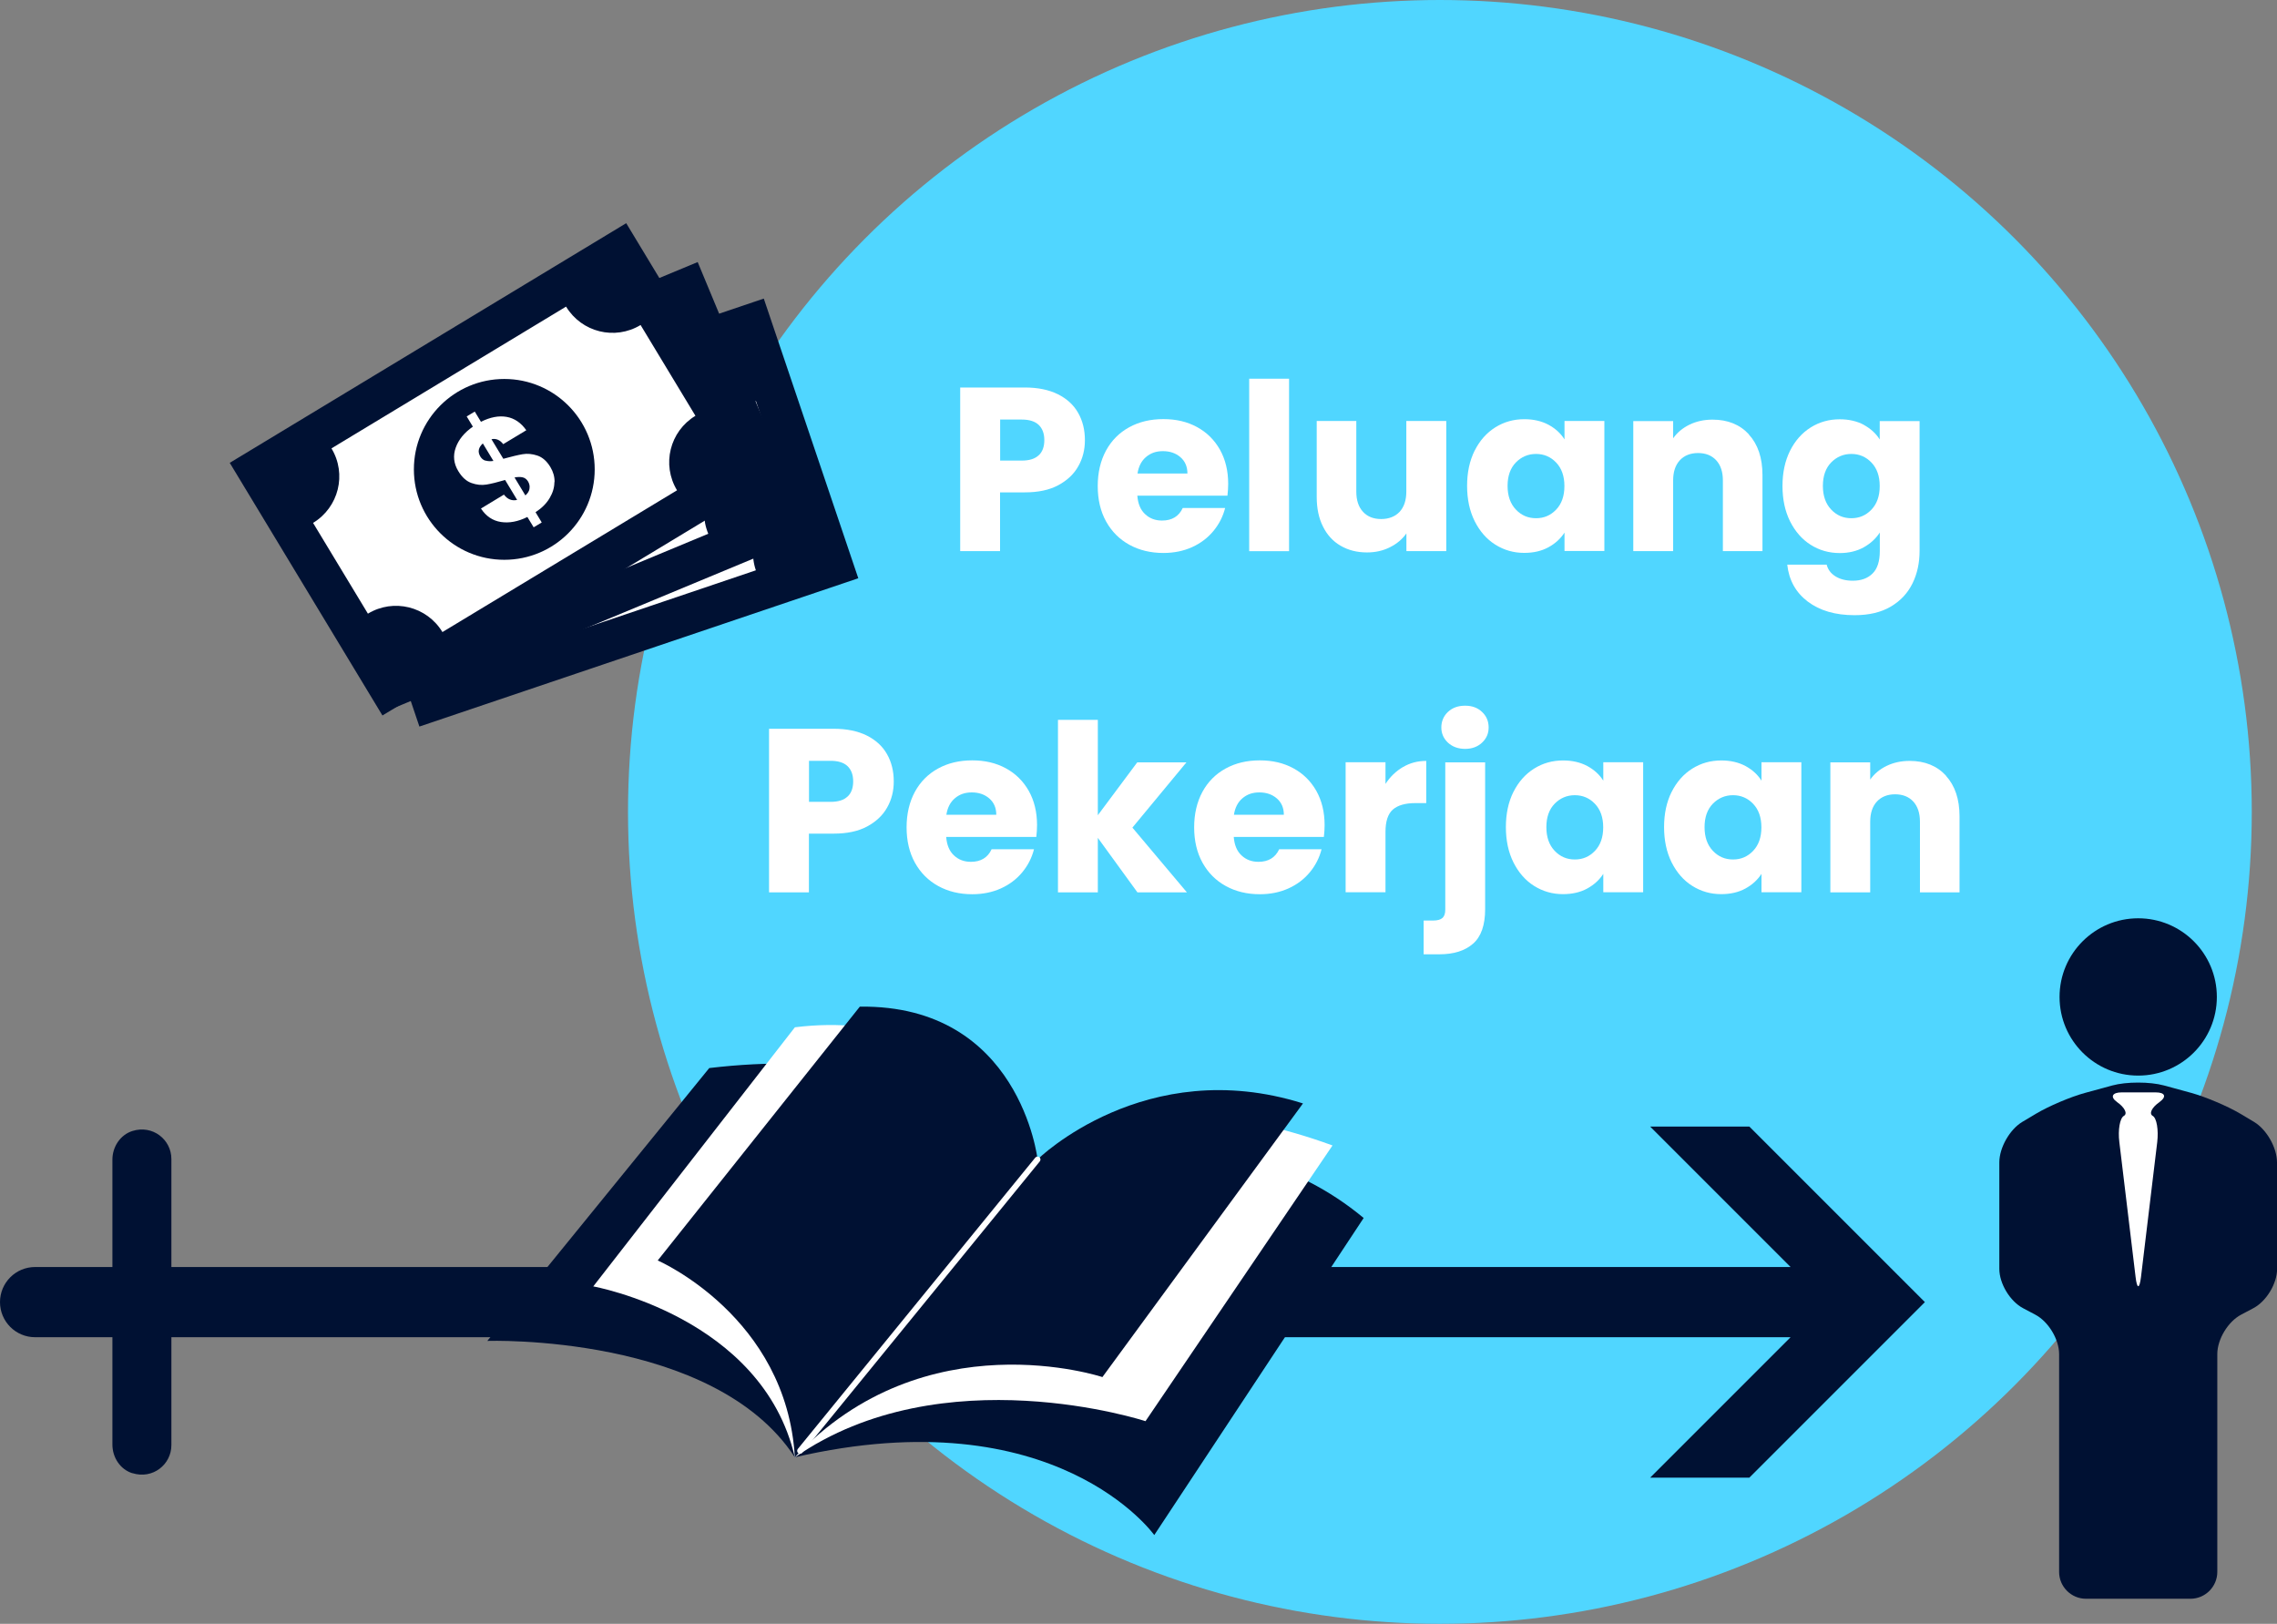 <?xml version="1.0" encoding="UTF-8"?><svg xmlns="http://www.w3.org/2000/svg" viewBox="0 0 253.62 180.86"><rect x="0" y="0" width="253.62" height="180.86" fill="#808080" stroke="none"/><defs><style>.d{fill:#fff;}.e{fill:#013;}.f{fill:#50d6ff;}</style></defs><g id="a"/><g id="b"><g id="c"><g><circle class="f" cx="160.38" cy="90.43" r="90.43"/><g><path class="d" d="M98.82,89.93c-.48,.87-1.23,1.58-2.23,2.12-1,.54-2.25,.8-3.74,.8h-2.75v6.54h-4.44v-18.22h7.19c1.45,0,2.68,.25,3.69,.75,1,.5,1.76,1.19,2.26,2.08,.5,.88,.75,1.89,.75,3.04,0,1.06-.24,2.02-.73,2.89Zm-4.41-1.21c.42-.4,.62-.96,.62-1.69s-.21-1.29-.62-1.69c-.42-.4-1.05-.6-1.89-.6h-2.41v4.57h2.41c.85,0,1.48-.2,1.89-.6Z"/><path class="d" d="M115.43,93.22h-10.04c.07,.9,.36,1.59,.87,2.06,.51,.48,1.14,.71,1.88,.71,1.11,0,1.88-.47,2.31-1.4h4.72c-.24,.95-.68,1.81-1.31,2.57-.63,.76-1.42,1.36-2.37,1.79-.95,.43-2.02,.65-3.19,.65-1.42,0-2.68-.3-3.79-.91-1.11-.61-1.97-1.47-2.6-2.6-.62-1.12-.93-2.44-.93-3.94s.31-2.82,.92-3.95c.61-1.12,1.47-1.99,2.58-2.6,1.11-.61,2.38-.91,3.81-.91s2.65,.29,3.74,.88c1.09,.59,1.94,1.43,2.56,2.52,.61,1.09,.92,2.36,.92,3.81,0,.42-.03,.85-.08,1.3Zm-4.46-2.47c0-.76-.26-1.37-.78-1.82-.52-.45-1.17-.67-1.95-.67s-1.37,.22-1.88,.65c-.51,.43-.83,1.05-.95,1.84h5.55Z"/><path class="d" d="M126.69,99.39l-4.41-6.07v6.07h-4.44v-19.21h4.44v10.62l4.39-5.89h5.48l-6.02,7.27,6.07,7.21h-5.5Z"/><path class="d" d="M147.46,93.22h-10.04c.07,.9,.36,1.59,.87,2.06,.51,.48,1.14,.71,1.88,.71,1.11,0,1.88-.47,2.31-1.4h4.72c-.24,.95-.68,1.81-1.31,2.57-.63,.76-1.42,1.36-2.37,1.79-.95,.43-2.02,.65-3.19,.65-1.42,0-2.68-.3-3.79-.91-1.11-.61-1.97-1.47-2.6-2.6-.62-1.12-.93-2.44-.93-3.94s.31-2.82,.92-3.95c.61-1.12,1.47-1.99,2.58-2.6,1.11-.61,2.38-.91,3.81-.91s2.65,.29,3.74,.88c1.09,.59,1.94,1.43,2.56,2.52,.61,1.09,.92,2.36,.92,3.81,0,.42-.03,.85-.08,1.3Zm-4.46-2.47c0-.76-.26-1.37-.78-1.82-.52-.45-1.17-.67-1.95-.67s-1.37,.22-1.88,.65c-.51,.43-.83,1.05-.95,1.84h5.55Z"/><path class="d" d="M156.26,85.44c.78-.46,1.64-.69,2.6-.69v4.7h-1.22c-1.11,0-1.94,.24-2.49,.71-.55,.48-.83,1.31-.83,2.5v6.72h-4.44v-14.48h4.44v2.41c.52-.8,1.17-1.42,1.95-1.88Z"/><path class="d" d="M165.42,101.26c0,1.78-.45,3.07-1.35,3.85-.9,.79-2.15,1.18-3.76,1.18h-1.74v-3.76h1.06c.48,0,.83-.1,1.04-.29,.21-.19,.31-.5,.31-.93v-16.4h4.44v16.35Zm-4.14-18.54c-.49-.46-.74-1.03-.74-1.7s.25-1.27,.74-1.73c.49-.46,1.13-.69,1.91-.69s1.39,.23,1.88,.69,.74,1.03,.74,1.73-.25,1.24-.74,1.7-1.12,.69-1.88,.69-1.41-.23-1.91-.69Z"/><path class="d" d="M168.57,88.21c.56-1.12,1.33-1.99,2.3-2.6,.97-.61,2.05-.91,3.24-.91,1.02,0,1.92,.21,2.69,.62,.77,.42,1.36,.96,1.78,1.63v-2.05h4.44v14.48h-4.44v-2.05c-.43,.67-1.03,1.22-1.8,1.64-.77,.42-1.67,.62-2.69,.62-1.18,0-2.25-.31-3.22-.92-.97-.61-1.73-1.49-2.3-2.62-.56-1.13-.84-2.44-.84-3.93s.28-2.79,.84-3.92Zm9.08,1.32c-.61-.64-1.36-.96-2.24-.96s-1.63,.32-2.25,.95c-.61,.63-.92,1.5-.92,2.61s.31,1.99,.92,2.63c.61,.65,1.36,.97,2.25,.97s1.63-.32,2.24-.96c.61-.64,.92-1.51,.92-2.62s-.31-1.98-.92-2.62Z"/><path class="d" d="M186.19,88.21c.56-1.12,1.33-1.99,2.3-2.6,.97-.61,2.05-.91,3.24-.91,1.02,0,1.92,.21,2.69,.62,.77,.42,1.36,.96,1.78,1.63v-2.05h4.44v14.48h-4.44v-2.05c-.43,.67-1.03,1.22-1.8,1.64-.77,.42-1.67,.62-2.69,.62-1.18,0-2.25-.31-3.22-.92-.97-.61-1.73-1.49-2.3-2.62-.56-1.13-.84-2.44-.84-3.93s.28-2.79,.84-3.92Zm9.08,1.32c-.61-.64-1.36-.96-2.24-.96s-1.63,.32-2.25,.95c-.61,.63-.92,1.5-.92,2.61s.31,1.99,.92,2.63c.61,.65,1.36,.97,2.25,.97s1.63-.32,2.24-.96c.61-.64,.92-1.51,.92-2.62s-.31-1.98-.92-2.62Z"/><path class="d" d="M216.74,86.4c1.01,1.1,1.52,2.61,1.52,4.53v8.46h-4.41v-7.86c0-.97-.25-1.72-.75-2.26-.5-.54-1.18-.8-2.02-.8s-1.52,.27-2.02,.8c-.5,.54-.75,1.29-.75,2.26v7.86h-4.44v-14.48h4.44v1.92c.45-.64,1.06-1.15,1.82-1.52,.76-.37,1.62-.56,2.57-.56,1.7,0,3.05,.55,4.06,1.65Z"/></g><g><path class="d" d="M120.11,51.92c-.48,.87-1.23,1.58-2.23,2.12-1,.54-2.25,.8-3.74,.8h-2.75v6.54h-4.44v-18.22h7.19c1.45,0,2.68,.25,3.69,.75,1,.5,1.76,1.19,2.26,2.08,.5,.88,.75,1.89,.75,3.04,0,1.06-.24,2.02-.73,2.89Zm-4.41-1.21c.42-.4,.62-.96,.62-1.69s-.21-1.29-.62-1.69c-.42-.4-1.05-.6-1.89-.6h-2.41v4.57h2.41c.85,0,1.48-.2,1.89-.6Z"/><path class="d" d="M136.72,55.21h-10.04c.07,.9,.36,1.59,.87,2.06,.51,.48,1.14,.71,1.88,.71,1.11,0,1.88-.47,2.31-1.4h4.72c-.24,.95-.68,1.81-1.31,2.57-.63,.76-1.42,1.36-2.37,1.79-.95,.43-2.02,.65-3.19,.65-1.42,0-2.68-.3-3.79-.91-1.11-.61-1.97-1.47-2.6-2.6-.62-1.12-.93-2.44-.93-3.94s.31-2.82,.92-3.95c.61-1.12,1.47-1.99,2.58-2.6,1.11-.61,2.38-.91,3.81-.91s2.65,.29,3.74,.88c1.09,.59,1.94,1.43,2.56,2.52,.61,1.09,.92,2.36,.92,3.81,0,.42-.03,.85-.08,1.3Zm-4.46-2.47c0-.76-.26-1.37-.78-1.82-.52-.45-1.17-.67-1.95-.67s-1.37,.22-1.88,.65c-.51,.43-.83,1.05-.95,1.84h5.55Z"/><path class="d" d="M143.58,42.18v19.21h-4.44v-19.21h4.44Z"/><path class="d" d="M161.09,46.9v14.48h-4.44v-1.97c-.45,.64-1.06,1.16-1.83,1.54-.77,.39-1.62,.58-2.56,.58-1.11,0-2.09-.25-2.93-.74-.85-.49-1.51-1.21-1.97-2.14-.47-.93-.7-2.03-.7-3.3v-8.46h4.41v7.86c0,.97,.25,1.72,.75,2.26,.5,.54,1.18,.8,2.02,.8s1.55-.27,2.05-.8c.5-.54,.75-1.29,.75-2.26v-7.86h4.44Z"/><path class="d" d="M164.25,50.2c.56-1.12,1.33-1.99,2.3-2.6,.97-.61,2.05-.91,3.24-.91,1.02,0,1.92,.21,2.69,.62,.77,.42,1.36,.96,1.78,1.63v-2.05h4.44v14.48h-4.44v-2.05c-.43,.67-1.03,1.22-1.8,1.64-.77,.42-1.67,.62-2.69,.62-1.18,0-2.25-.31-3.22-.92-.97-.61-1.73-1.49-2.3-2.62-.56-1.13-.84-2.44-.84-3.93s.28-2.79,.84-3.92Zm9.08,1.32c-.61-.64-1.36-.96-2.24-.96s-1.63,.32-2.25,.95c-.61,.63-.92,1.5-.92,2.61s.31,1.99,.92,2.63c.61,.65,1.36,.97,2.25,.97s1.63-.32,2.24-.96c.61-.64,.92-1.51,.92-2.62s-.31-1.98-.92-2.62Z"/><path class="d" d="M194.79,48.39c1.01,1.1,1.52,2.61,1.52,4.53v8.46h-4.41v-7.86c0-.97-.25-1.72-.75-2.26-.5-.54-1.18-.8-2.02-.8s-1.52,.27-2.02,.8c-.5,.54-.75,1.29-.75,2.26v7.86h-4.44v-14.48h4.44v1.92c.45-.64,1.06-1.15,1.82-1.52,.76-.37,1.62-.56,2.57-.56,1.7,0,3.05,.55,4.06,1.65Z"/><path class="d" d="M207.59,47.32c.77,.42,1.36,.96,1.78,1.63v-2.05h4.44v14.46c0,1.33-.26,2.54-.79,3.62-.53,1.08-1.33,1.94-2.41,2.58-1.08,.64-2.43,.96-4.04,.96-2.15,0-3.88-.51-5.22-1.52-1.33-1.01-2.09-2.38-2.28-4.11h4.39c.14,.55,.47,.99,.99,1.31,.52,.32,1.16,.48,1.92,.48,.92,0,1.65-.26,2.19-.79,.55-.53,.82-1.37,.82-2.53v-2.05c-.43,.67-1.03,1.22-1.79,1.65-.76,.42-1.65,.64-2.67,.64-1.19,0-2.28-.31-3.24-.92-.97-.61-1.73-1.49-2.3-2.62-.56-1.13-.84-2.44-.84-3.93s.28-2.79,.84-3.92c.56-1.12,1.33-1.99,2.3-2.6,.97-.61,2.05-.91,3.24-.91,1.02,0,1.92,.21,2.69,.62Zm.86,4.2c-.61-.64-1.36-.96-2.24-.96s-1.63,.32-2.25,.95c-.61,.63-.92,1.5-.92,2.61s.31,1.99,.92,2.63c.61,.65,1.36,.97,2.25,.97s1.63-.32,2.24-.96c.61-.64,.92-1.51,.92-2.62s-.31-1.98-.92-2.62Z"/></g><g><g><circle class="e" cx="238.16" cy="111.04" r="8.76"/><path class="e" d="M253.62,129.47c0-1.65-1.16-3.68-2.57-4.52l-1.51-.9c-1.41-.84-3.87-1.88-5.46-2.32l-3.04-.83c-1.59-.43-4.19-.43-5.77,0l-3.04,.83c-1.59,.43-4.04,1.47-5.46,2.32l-1.51,.9c-1.41,.84-2.57,2.88-2.57,4.52v11.85c0,1.65,1.19,3.62,2.65,4.39l1.36,.72c1.46,.77,2.65,2.74,2.65,4.39v24.26c0,1.65,1.35,2.99,2.99,2.99h11.64c1.65,0,2.99-1.35,2.99-2.99v-24.26c0-1.65,1.19-3.62,2.65-4.39l1.36-.72c1.46-.77,2.65-2.74,2.65-4.39v-11.85Z"/></g><path class="d" d="M240.51,122.76c.85-.6,.66-1.09-.4-1.09h-3.8c-1.02,0-1.33,.49-.49,1.09,.85,.6,1.18,1.29,.74,1.53-.44,.25-.67,1.56-.5,2.92l1.81,15.03c.16,1.36,.43,1.36,.6,0l1.81-15.03c.16-1.36-.06-2.68-.5-2.92-.44-.25-.11-.94,.74-1.53Z"/></g><path class="e" d="M3.91,148.94H199.44l-15.64,15.64h11.05l19.55-19.55-19.55-19.55h-11.05l15.64,15.64H3.91c-2.16,0-3.91,1.75-3.91,3.91H0c0,2.16,1.75,3.91,3.91,3.91Z"/><path class="e" d="M14.75,164.09c-1.36-.42-2.23-1.76-2.23-3.19v-31.74c0-1.42,.87-2.76,2.23-3.19,2.26-.71,4.34,.96,4.34,3.12v31.87c0,2.16-2.08,3.83-4.34,3.12Z"/><g><g><path class="e" d="M79,118.96l-24.72,30.39s25.24-.85,34.25,12.96l27.04-33.18s-9.4-13.39-36.57-10.17Z"/><path class="e" d="M128.57,170.98s-10.94-15.4-40.04-8.67l27.04-33.18s20.87-6.34,36.32,6.53l-23.32,35.31Z"/><path class="d" d="M88.53,114.43l-22.45,28.85s18.84,3.38,22.45,19.03l27.04-33.18s-6.58-17.24-27.04-14.71Z"/><path class="d" d="M127.59,158.29s-22.61-7.4-39.06,4.03l27.04-33.18s9.82-9.95,32.85-1.56l-20.83,30.71Z"/><path class="e" d="M95.77,112.12l-22.51,28.27s14.37,6.24,15.27,21.92l27.04-33.18s-1.96-17.24-19.8-17.01Z"/><path class="e" d="M122.79,153.38s-19.74-6.58-34.26,8.93l27.04-33.18s11.98-11.77,29.56-6.23l-22.34,30.48Z"/></g><path class="d" d="M89.12,161.92c-.07,0-.15-.02-.21-.07-.14-.12-.16-.32-.05-.46l26.45-32.45c.12-.14,.32-.16,.46-.05,.14,.12,.16,.32,.05,.46l-26.45,32.45c-.07,.08-.16,.12-.26,.12Z"/></g><g><g><rect class="e" x="49.47" y="31.3" width="32.88" height="51.6" transform="translate(98.89 -23.63) rotate(71.33)"/><path class="d" d="M76.54,40.88l-28.92,9.78c1.07,3.16-.63,6.59-3.79,7.66l3.78,11.19h0c3.16-1.07,6.59,.63,7.66,3.79h0l28.92-9.78c-1.07-3.16,.63-6.59,3.79-7.66l-3.78-11.19c-3.16,1.07-6.59-.63-7.66-3.79Z"/><circle class="e" cx="65.91" cy="57.09" r="10.07"/><path class="d" d="M71.05,59.69c-.13,.58-.43,1.12-.91,1.62-.47,.5-1.1,.9-1.87,1.2l.43,1.26-1,.34-.43-1.28c-1.13,.28-2.13,.25-2.99-.09-.87-.34-1.48-.99-1.85-1.95l2.83-.96c.27,.6,.71,.9,1.31,.89l-.83-2.46c-.88,.07-1.59,.08-2.14,.05-.55-.03-1.08-.21-1.59-.52-.51-.31-.89-.85-1.15-1.6-.32-.94-.22-1.82,.28-2.63,.51-.81,1.3-1.43,2.37-1.88l-.43-1.26,1-.34,.43,1.26c1.12-.28,2.08-.26,2.9,.08,.82,.34,1.43,.98,1.83,1.93l-2.85,.96c-.25-.54-.64-.81-1.16-.82l.81,2.41c.94-.05,1.68-.06,2.21-.04s1.05,.2,1.57,.5c.51,.31,.9,.83,1.15,1.58,.19,.57,.22,1.15,.09,1.73Zm-6.97-4c.22,.12,.5,.2,.85,.23l-.73-2.16c-.27,.15-.46,.34-.57,.57-.11,.23-.11,.49,0,.79,.09,.26,.24,.45,.46,.57Zm4.1,4.13c.11-.26,.12-.53,.03-.82-.09-.27-.25-.46-.48-.57-.23-.11-.53-.18-.9-.19l.75,2.21c.29-.16,.5-.36,.61-.62Z"/></g><g><rect class="e" x="43.77" y="28.48" width="32.88" height="51.6" transform="translate(87.21 -22.16) rotate(67.43)"/><path class="d" d="M69.72,37.38l-28.19,11.72c1.28,3.08-.18,6.62-3.26,7.9l4.53,10.91h0c3.08-1.28,6.62,.18,7.9,3.26h0l28.19-11.72c-1.28-3.08,.18-6.62,3.26-7.9l-4.53-10.91c-3.08,1.28-6.62-.18-7.9-3.26Z"/><circle class="e" cx="60.21" cy="54.27" r="10.07"/><path class="d" d="M65.51,56.51c-.09,.59-.36,1.15-.79,1.68-.44,.53-1.03,.97-1.79,1.32l.51,1.23-.97,.4-.52-1.24c-1.11,.35-2.11,.39-2.99,.11-.89-.28-1.55-.88-1.98-1.82l2.76-1.15c.31,.58,.77,.85,1.36,.8l-1-2.4c-.87,.13-1.58,.19-2.13,.19-.55,0-1.09-.13-1.62-.41-.53-.28-.95-.79-1.26-1.52-.38-.92-.35-1.8,.1-2.64,.45-.84,1.2-1.52,2.24-2.03l-.51-1.23,.97-.4,.51,1.23c1.1-.36,2.06-.4,2.9-.12,.84,.28,1.49,.88,1.96,1.8l-2.77,1.15c-.29-.52-.69-.77-1.21-.74l.98,2.35c.94-.12,1.67-.18,2.2-.19s1.06,.12,1.6,.39c.53,.27,.95,.77,1.25,1.5,.23,.56,.3,1.13,.21,1.72Zm-7.22-3.51c.23,.11,.52,.17,.86,.17l-.88-2.11c-.26,.17-.44,.37-.53,.6-.09,.23-.08,.5,.04,.79,.11,.25,.27,.43,.5,.54Zm4.37,3.84c.1-.27,.09-.54-.03-.82-.11-.26-.28-.44-.52-.54-.24-.1-.54-.14-.92-.13l.89,2.15c.28-.18,.47-.4,.57-.66Z"/></g><g><rect class="e" x="39.73" y="26.48" width="32.88" height="51.6" transform="translate(71.86 -22.84) rotate(58.85)"/><path class="d" d="M63.05,34.15l-26.13,15.79c1.73,2.86,.81,6.57-2.05,8.3l6.11,10.11h0c2.86-1.73,6.57-.81,8.3,2.05h0l26.13-15.79c-1.73-2.86-.81-6.57,2.05-8.3l-6.11-10.11c-2.86,1.73-6.57,.81-8.3-2.05Z"/><circle class="e" cx="56.17" cy="52.28" r="10.07"/><path class="d" d="M61.75,53.7c0,.6-.18,1.19-.53,1.78-.35,.59-.88,1.12-1.57,1.57l.69,1.14-.9,.54-.7-1.15c-1.04,.52-2.02,.7-2.94,.56-.92-.14-1.66-.64-2.23-1.5l2.56-1.55c.4,.53,.89,.72,1.47,.59l-1.34-2.22c-.84,.25-1.54,.42-2.08,.51-.54,.09-1.1,.03-1.66-.17-.57-.2-1.05-.63-1.47-1.32-.52-.85-.61-1.73-.29-2.62,.32-.9,.96-1.68,1.91-2.34l-.69-1.14,.9-.54,.69,1.14c1.03-.52,1.98-.7,2.85-.55,.87,.15,1.61,.65,2.2,1.49l-2.57,1.55c-.36-.47-.8-.66-1.31-.55l1.32,2.18c.91-.25,1.62-.42,2.15-.51,.52-.09,1.07-.04,1.64,.15,.57,.19,1.06,.62,1.46,1.29,.31,.52,.47,1.07,.46,1.67Zm-7.67-2.4c.24,.07,.53,.09,.88,.04l-1.18-1.95c-.23,.21-.38,.43-.44,.68-.06,.25,0,.5,.16,.78,.14,.23,.33,.39,.57,.46Zm4.89,3.14c.06-.28,0-.55-.15-.81-.15-.24-.34-.4-.59-.46-.25-.06-.56-.06-.92,.01l1.21,2c.25-.22,.41-.46,.46-.74Z"/></g></g></g></g></g></svg>